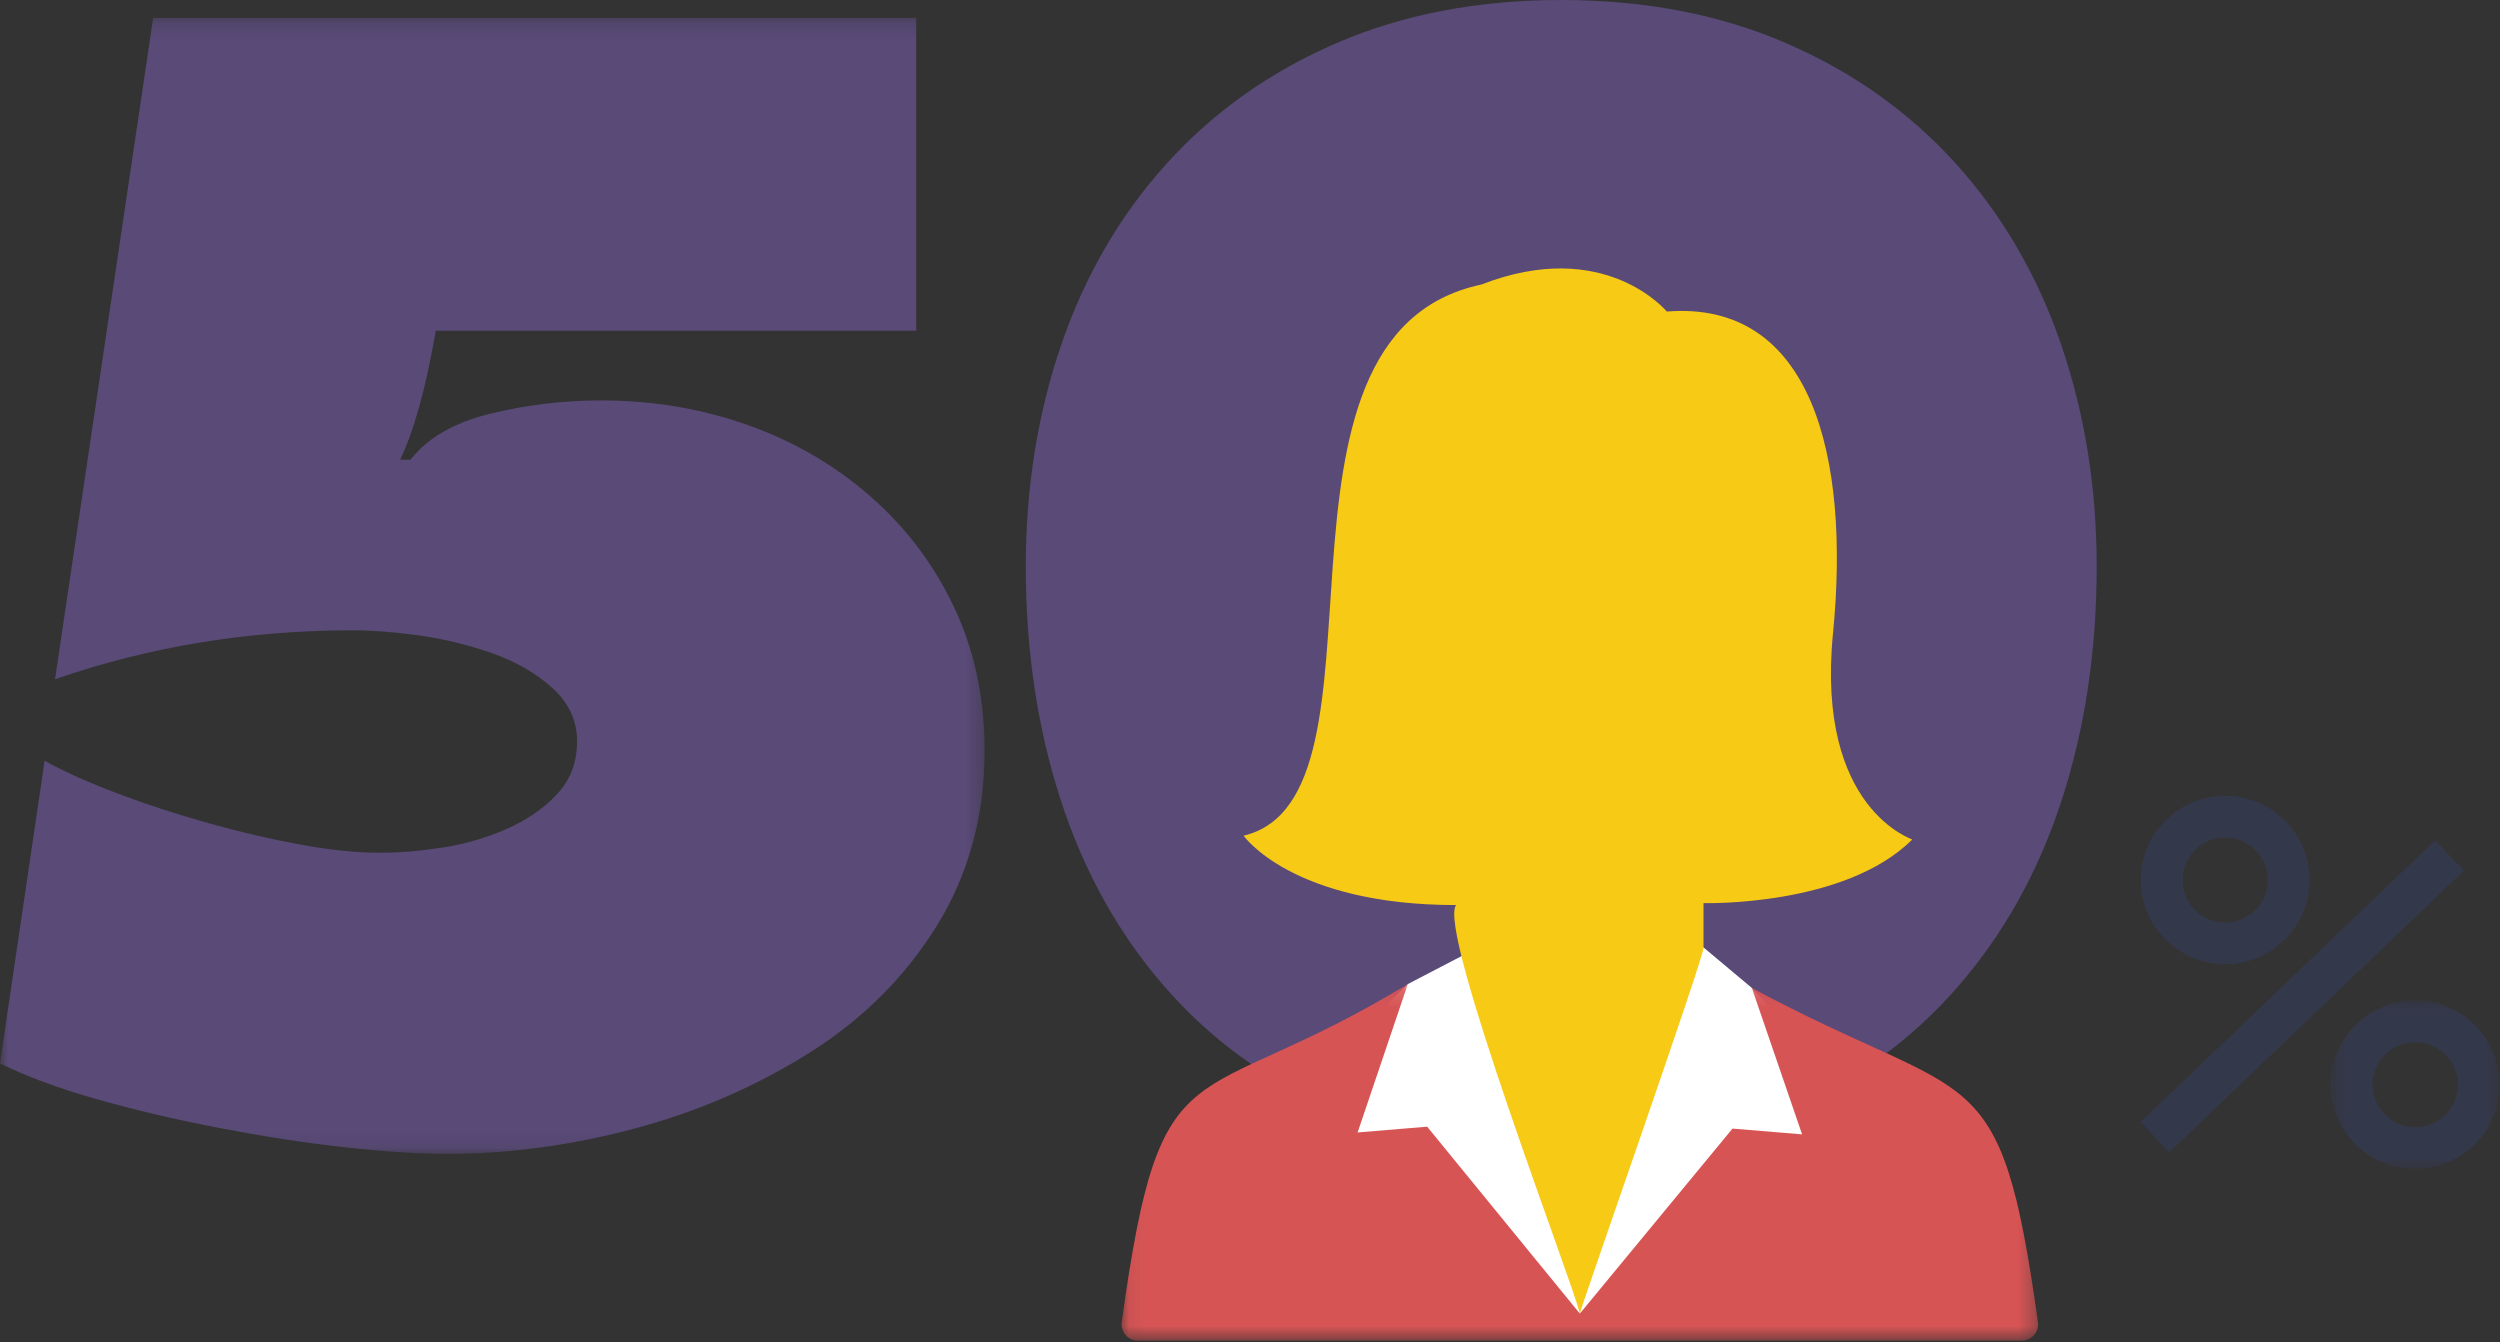 <?xml version="1.0" encoding="UTF-8"?>
<svg width="149px" height="80px" viewBox="0 0 149 80" version="1.1" xmlns="http://www.w3.org/2000/svg" xmlns:xlink="http://www.w3.org/1999/xlink">
    <rect x="0" y="0" width="149" height="80" fill="#333333" stroke="none"/>
    <!-- Generator: sketchtool 62 (101010) - https://sketch.com -->
    <title>727431AB-D81F-4C78-818E-10C5BA2C7B43@1x</title>
    <desc>Created with sketchtool.</desc>
    <defs>
        <polygon id="path-1" points="0 0.169 58.683 0.169 58.683 67.877 0 67.877"></polygon>
        <polygon id="path-3" points="0.068 0.119 54.697 0.119 54.697 21.366 0.068 21.366"></polygon>
        <polygon id="path-5" points="0.379 0.105 10.445 0.105 10.445 10.142 0.379 10.142"></polygon>
    </defs>
    <g id="Page-1" stroke="none" stroke-width="1" fill="none" fill-rule="evenodd">
        <g id="CW_Case-Studies-Icons-+-Illustrations" transform="translate(-581, -3031)">
            <g id="Group-20" transform="translate(581, 3031)">
                <g id="Group-3" transform="translate(0, 0.891)">
                    <mask id="mask-2" fill="white">
                        <use xlink:href="#path-1"></use>
                    </mask>
                    <g id="Clip-2"></g>
                    <path d="M54.605,0.169 L54.605,18.82 L25.973,18.82 C25.381,22.238 24.673,24.801 23.845,26.51 L24.466,26.51 C25.47,25.214 27.051,24.3 29.208,23.769 C31.365,23.24 33.566,22.974 35.813,22.974 C38.885,22.974 41.796,23.46 44.544,24.433 C47.292,25.405 49.73,26.819 51.857,28.675 C53.985,30.532 55.654,32.741 56.866,35.305 C58.077,37.868 58.683,40.712 58.683,43.835 C58.683,47.724 57.737,51.201 55.846,54.264 C53.954,57.329 51.414,59.863 48.223,61.866 C45.032,63.87 41.559,65.372 37.807,66.374 C34.054,67.375 30.346,67.877 26.682,67.877 C24.909,67.877 22.84,67.744 20.477,67.479 C18.113,67.214 15.63,66.829 13.031,66.329 C10.43,65.83 7.992,65.255 5.717,64.606 C3.442,63.958 1.536,63.251 -9.96655518e-05,62.484 L2.659,44.453 C3.841,45.103 5.288,45.75 7.003,46.398 C8.716,47.047 10.518,47.635 12.41,48.165 C14.301,48.696 16.134,49.124 17.906,49.447 C19.679,49.771 21.245,49.933 22.605,49.933 C23.786,49.933 25.042,49.831 26.372,49.624 C27.702,49.418 28.972,49.049 30.184,48.519 C31.395,47.989 32.4,47.297 33.197,46.442 C33.996,45.588 34.394,44.542 34.394,43.304 C34.394,42.067 33.907,41.006 32.932,40.122 C31.957,39.238 30.76,38.546 29.342,38.045 C27.923,37.545 26.475,37.192 24.998,36.984 C23.52,36.779 22.19,36.675 21.009,36.675 C14.804,36.675 8.894,37.647 3.28,39.592 L9.13,0.169 L54.605,0.169 Z" id="Fill-1" fill="#594A78" mask="url(#mask-2)"></path>
                </g>
                <path d="M88.75,21.965 C87.597,22.82 86.711,23.925 86.091,25.28 C85.47,26.636 85.027,28.094 84.761,29.655 C84.495,31.217 84.362,32.793 84.362,34.383 C84.362,35.858 84.509,37.419 84.806,39.068 C85.101,40.719 85.572,42.31 86.224,43.841 C86.873,45.374 87.775,46.626 88.927,47.598 C90.08,48.57 91.454,49.056 93.049,49.056 C94.645,49.056 96.019,48.57 97.171,47.598 C98.324,46.626 99.224,45.388 99.875,43.885 C100.525,42.383 100.997,40.792 101.293,39.113 C101.589,37.433 101.737,35.858 101.737,34.383 C101.737,32.793 101.617,31.217 101.382,29.655 C101.145,28.094 100.702,26.636 100.052,25.28 C99.402,23.925 98.501,22.82 97.349,21.965 C96.196,21.111 94.763,20.683 93.049,20.683 C91.335,20.683 89.902,21.111 88.75,21.965 M106.434,2.563 C110.394,4.273 113.762,6.659 116.541,9.722 C119.317,12.787 121.416,16.383 122.834,20.506 C124.252,24.632 124.962,29.051 124.962,33.765 C124.962,38.774 124.266,43.415 122.878,47.687 C121.489,51.959 119.421,55.672 116.673,58.824 C113.925,61.976 110.571,64.423 106.612,66.16 C102.652,67.897 98.131,68.767 93.049,68.767 C88.026,68.767 83.52,67.897 79.531,66.16 C75.542,64.423 72.173,61.976 69.426,58.824 C66.677,55.672 64.608,51.959 63.221,47.687 C61.831,43.415 61.137,38.774 61.137,33.765 C61.137,29.051 61.847,24.632 63.264,20.506 C64.683,16.383 66.78,12.787 69.558,9.722 C72.336,6.659 75.704,4.273 79.664,2.563 C83.623,0.855 88.085,0 93.049,0 C98.014,0 102.475,0.855 106.434,2.563" id="Fill-4" fill="#594A78"></path>
                <polygon id="Fill-6" fill="#FFFFFF" points="101.53 56.468 104.409 58.88 113.971 69.274 101.53 76.213 95.122 78.878 91.559 78.878 82.78 76.213 74.117 68.271 83.907 58.65 89.561 55.707"></polygon>
                <path d="M109.247,37.748 C110.283,27.182 107.98,17.88 99.341,18.568 C99.341,18.568 95.656,14.09 88.284,16.96 C73.986,19.997 83.711,47.529 74.117,49.807 C74.117,49.807 76.997,53.942 86.787,53.942 C85.614,55.361 93.791,76.574 94.159,78.289 C94.161,78.061 101.675,56.703 101.53,56.469 L101.53,53.827 C101.53,53.827 109.938,54.056 113.969,50.037 C114.084,50.037 108.21,48.314 109.247,37.748" id="Fill-8" fill="#F6CA15"></path>
                <g id="Group-12" transform="translate(66.776, 58.531)">
                    <mask id="mask-4" fill="white">
                        <use xlink:href="#path-3"></use>
                    </mask>
                    <g id="Clip-11"></g>
                    <path d="M14.137,8.963 L17.131,0.119 C4.16,7.997 2.437,3.18 0.086,20.218 C-0.03,20.792 0.43,21.367 1.006,21.367 L27.037,21.367 L27.728,21.367 L53.759,21.367 C54.334,21.367 54.795,20.792 54.679,20.218 C52.419,4.083 50.888,7.489 37.633,0.349 L40.628,9.077 L36.481,8.733 L27.383,19.759 L18.283,8.619 L14.137,8.963 Z" id="Fill-10" fill="#D75455" mask="url(#mask-4)"></path>
                </g>
                <polygon id="Fill-13" fill="#34384B" points="129.298 68.671 127.573 66.877 145.131 50.091 146.856 51.885"></polygon>
                <path d="M132.622,49.916 C131.22,49.916 130.08,51.053 130.08,52.45 C130.08,53.847 131.22,54.984 132.622,54.984 C134.023,54.984 135.163,53.847 135.163,52.45 C135.163,51.053 134.023,49.916 132.622,49.916 M132.622,57.468 C129.846,57.468 127.589,55.218 127.589,52.45 C127.589,49.683 129.846,47.432 132.622,47.432 C135.397,47.432 137.655,49.683 137.655,52.45 C137.655,55.218 135.397,57.468 132.622,57.468" id="Fill-15" fill="#34384B"></path>
                <g id="Group-19" transform="translate(138.535, 59.524)">
                    <mask id="mask-6" fill="white">
                        <use xlink:href="#path-5"></use>
                    </mask>
                    <g id="Clip-18"></g>
                    <path d="M5.412,2.589 C4.011,2.589 2.871,3.726 2.871,5.124 C2.871,6.52 4.011,7.657 5.412,7.657 C6.814,7.657 7.954,6.52 7.954,5.124 C7.954,3.726 6.814,2.589 5.412,2.589 M5.412,10.142 C2.637,10.142 0.379,7.891 0.379,5.124 C0.379,2.356 2.637,0.105 5.412,0.105 C8.188,0.105 10.445,2.356 10.445,5.124 C10.445,7.891 8.188,10.142 5.412,10.142" id="Fill-17" fill="#34384B" mask="url(#mask-6)"></path>
                </g>
            </g>
        </g>
    </g>
</svg>